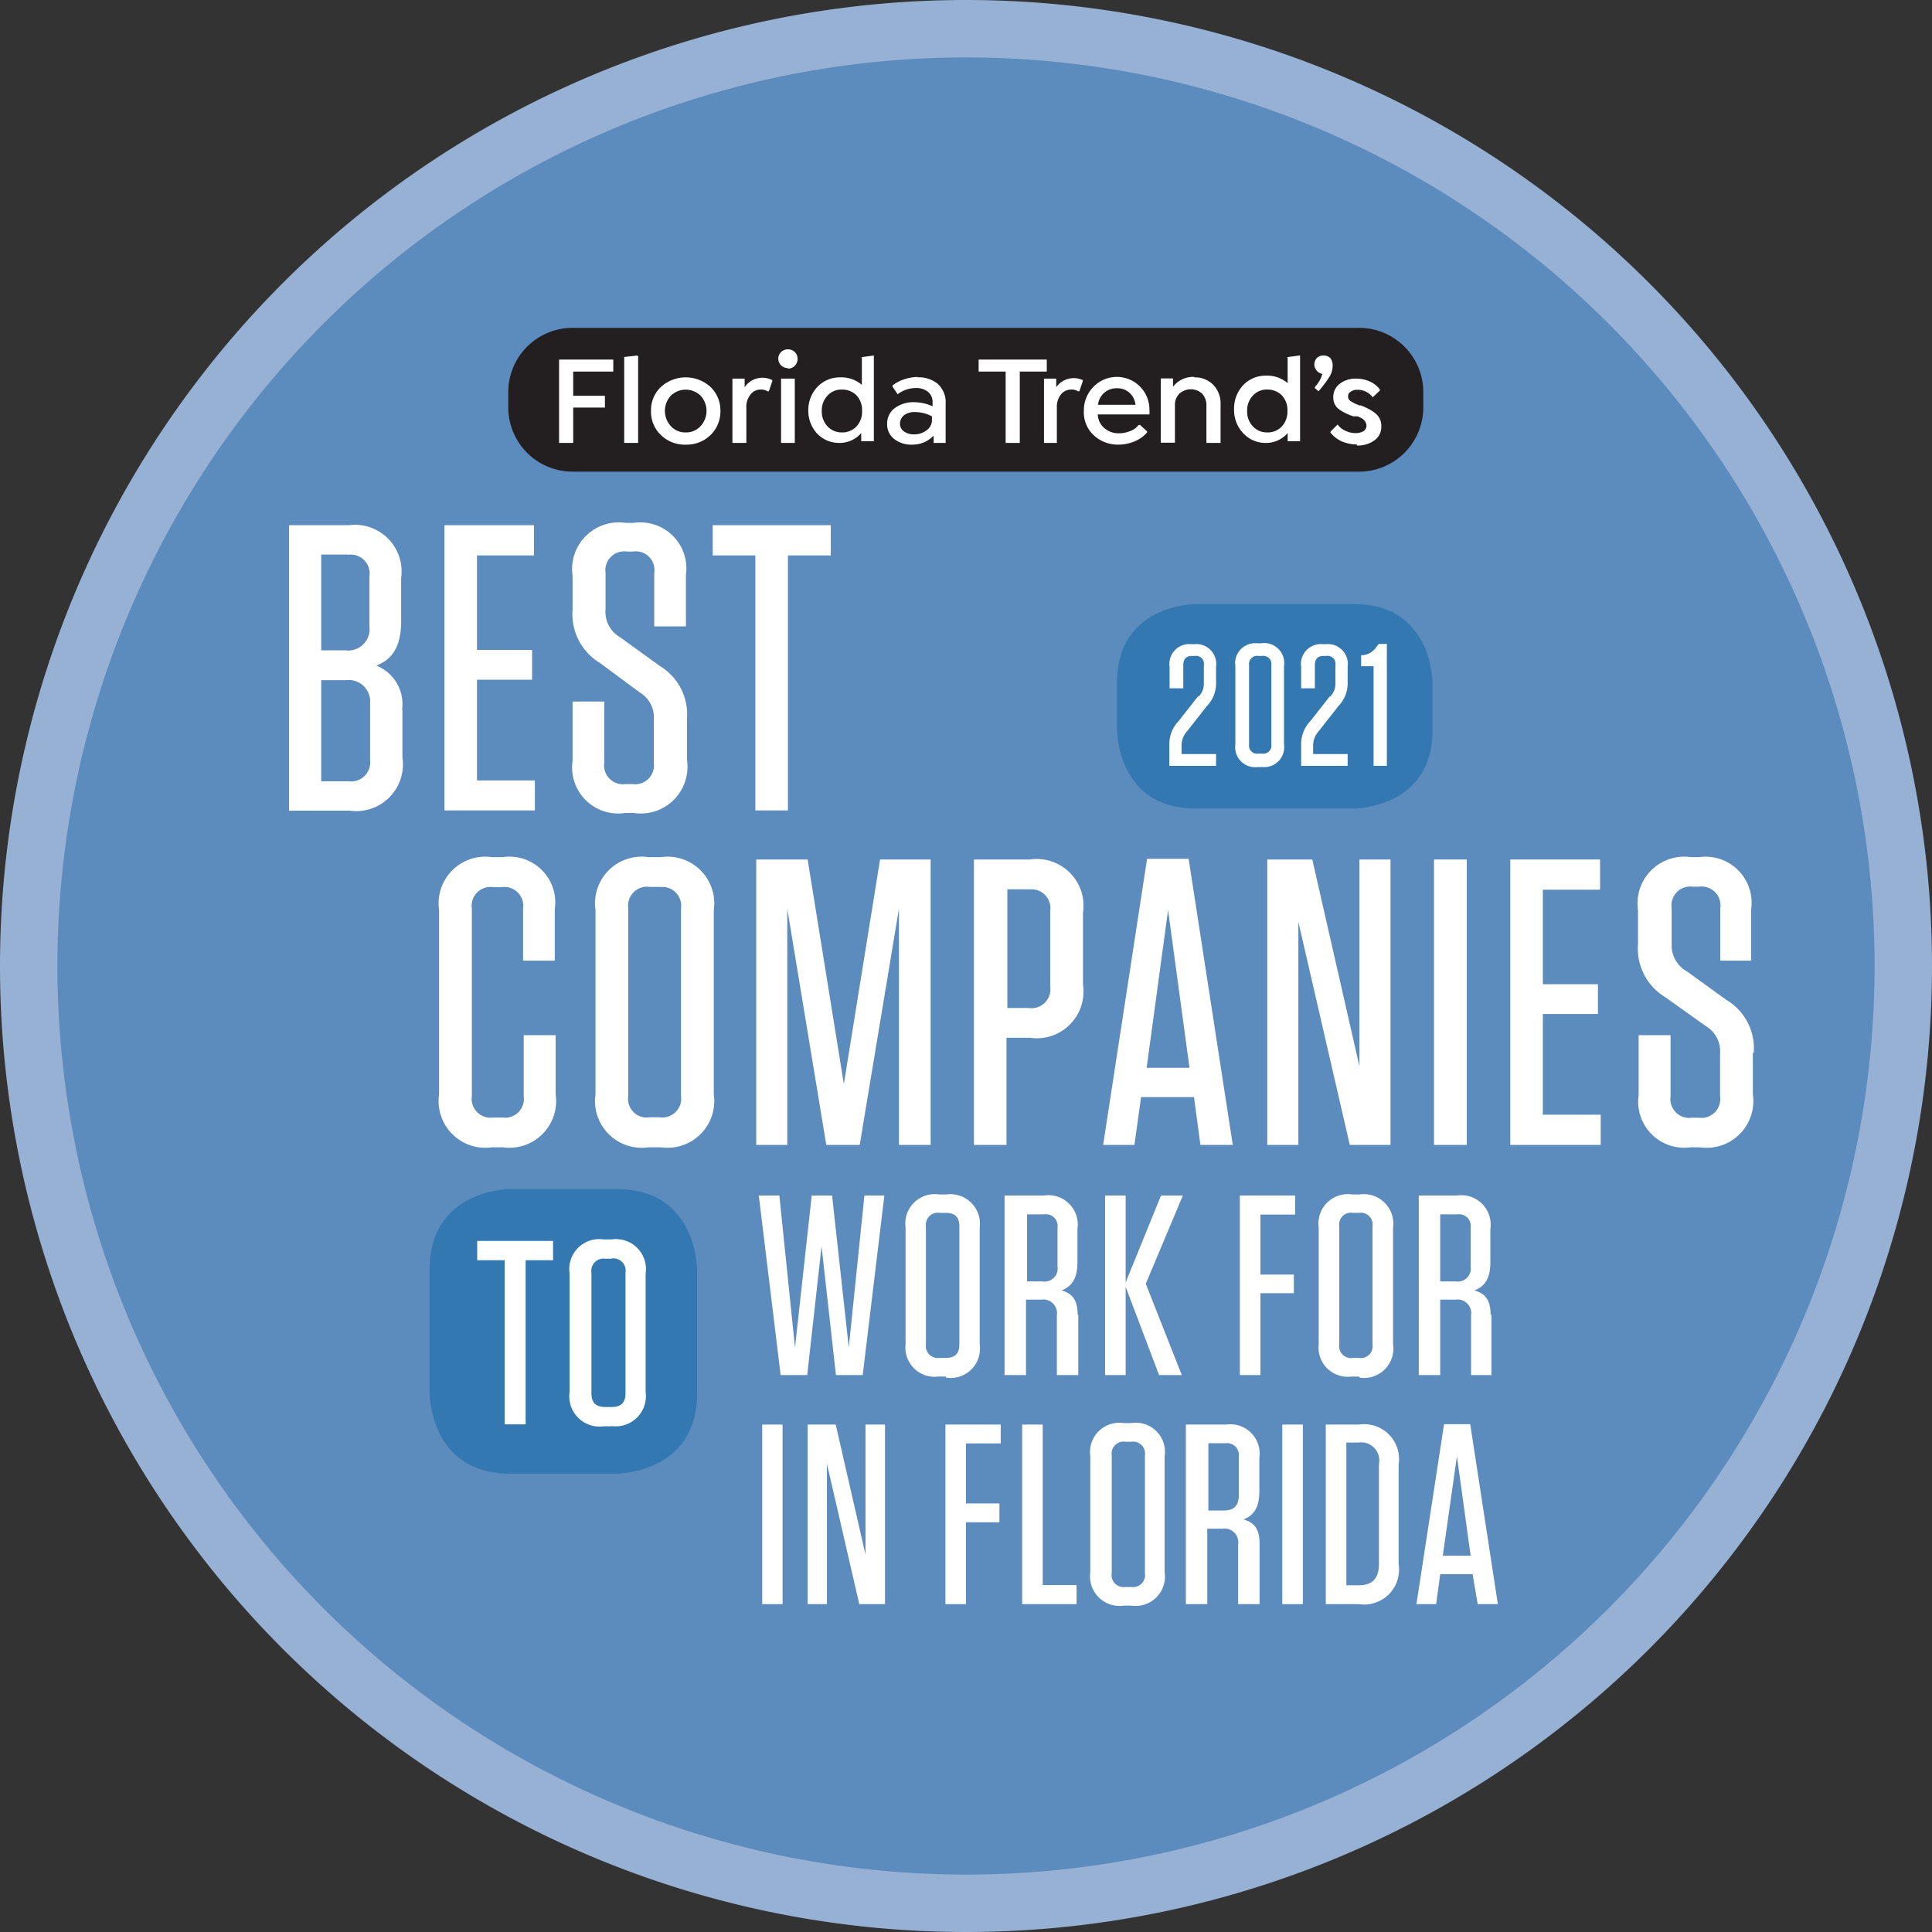 <?xml version="1.0" encoding="UTF-8"?> <svg xmlns="http://www.w3.org/2000/svg" xmlns:xlink="http://www.w3.org/1999/xlink" viewBox="0 0 90.16 90.16"><rect x="0" y="0" width="90.16" height="90.16" fill="#333333" stroke="none"/><defs><style> .cls-1, .cls-4 { fill: none; } .cls-2 { fill: #5c8bbd; } .cls-3 { clip-path: url(#clip-path); } .cls-4 { stroke: #97b1d5; stroke-width: 2.68px; } .cls-5 { fill: #231f20; } .cls-6 { fill: #fff; } .cls-7 { fill: #3378b0; } </style><clipPath id="clip-path" transform="translate(-0.28 -0.26)"><polygon class="cls-1" points="0 0 0 90.69 90.69 90.69 90.69 0 0 0 0 0"></polygon></clipPath></defs><g id="Layer_2" data-name="Layer 2"><g id="Layer_1-2" data-name="Layer 1"><g><path class="cls-2" d="M1.62,45.34A43.74,43.74,0,1,0,45.36,1.6,43.74,43.74,0,0,0,1.62,45.34Z" transform="translate(-0.28 -0.26)"></path><g class="cls-3"><path class="cls-4" d="M1.62,45.34A43.74,43.74,0,1,0,45.36,1.6,43.74,43.74,0,0,0,1.62,45.34Z" transform="translate(-0.28 -0.26)"></path></g><path class="cls-5" d="M27,15.56A3,3,0,0,0,24,18.62v.59A3,3,0,0,0,27,22.27H63.64a3,3,0,0,0,3.06-3.06v-.59a3,3,0,0,0-3.06-3.06Z" transform="translate(-0.28 -0.26)"></path><polygon class="cls-6" points="28.62 16.78 28.62 17.34 26.75 17.34 26.75 18.47 28.23 18.47 28.23 19.02 26.75 19.02 26.75 20.67 26.09 20.67 26.09 16.78 28.62 16.78 28.62 16.78"></polygon><polygon class="cls-6" points="29.78 20.67 29.13 20.67 29.13 16.66 29.73 16.59 29.78 16.63 29.78 20.67 29.78 20.67"></polygon><path class="cls-6" d="M32.28,20.44a.91.91,0,0,0,.69-.29,1.05,1.05,0,0,0,0-1.43,1,1,0,0,0-1.38,0,1.05,1.05,0,0,0,0,1.43.91.91,0,0,0,.69.29Zm0,.57a1.59,1.59,0,0,1-1.16-.45,1.5,1.5,0,0,1-.46-1.12,1.49,1.49,0,0,1,.46-1.12,1.72,1.72,0,0,1,2.32,0,1.52,1.52,0,0,1,.46,1.12,1.54,1.54,0,0,1-.46,1.12,1.59,1.59,0,0,1-1.16.45Z" transform="translate(-0.28 -0.26)"></path><path class="cls-6" d="M36.32,18l0,.05-.16.47-.06,0a.57.57,0,0,0-.33-.08.57.57,0,0,0-.47.24.88.88,0,0,0-.19.6v1.65h-.65v-3h.57v.4A1,1,0,0,1,36.32,18Z" transform="translate(-0.28 -0.26)"></path><path class="cls-6" d="M37.37,20.93h-.64v-3h.64v3Zm-.32-3.49a.48.48,0,0,1-.32-.13A.44.44,0,0,1,36.6,17a.42.42,0,0,1,.13-.31.46.46,0,0,1,.64,0,.42.42,0,0,1,.13.31.44.44,0,0,1-.13.33.42.42,0,0,1-.32.13Z" transform="translate(-0.28 -0.26)"></path><path class="cls-6" d="M39.57,20.44a.9.9,0,0,0,.67-.27,1,1,0,0,0,.27-.73,1,1,0,0,0-.27-.74.94.94,0,0,0-.67-.26.87.87,0,0,0-.68.29,1,1,0,0,0-.26.71,1,1,0,0,0,.26.71.91.91,0,0,0,.68.29Zm.88-3.51.61-.08,0,0v4h-.59v-.38a1.33,1.33,0,0,1-1,.46,1.41,1.41,0,0,1-1.08-.46A1.57,1.57,0,0,1,38,19.44a1.59,1.59,0,0,1,.42-1.12,1.44,1.44,0,0,1,1.08-.45,1.46,1.46,0,0,1,1,.35V16.93Z" transform="translate(-0.28 -0.26)"></path><path class="cls-6" d="M42.94,20.53a.92.92,0,0,0,.58-.19.57.57,0,0,0,.25-.46v-.19a1.67,1.67,0,0,0-.78-.2.81.81,0,0,0-.51.14.51.51,0,0,0-.2.4.43.43,0,0,0,.18.36.78.78,0,0,0,.48.14Zm.11-2.66a1.41,1.41,0,0,1,1,.31,1.17,1.17,0,0,1,.36.93v1.82h-.56v-.34a1.36,1.36,0,0,1-1,.42,1.29,1.29,0,0,1-.85-.27.86.86,0,0,1-.32-.7.89.89,0,0,1,.35-.73,1.45,1.45,0,0,1,.93-.28,2.11,2.11,0,0,1,.84.19V19a.6.6,0,0,0-.22-.46.85.85,0,0,0-.56-.17,1.37,1.37,0,0,0-.85.29h0l-.24-.36v-.05a1.69,1.69,0,0,1,.55-.29,2.1,2.1,0,0,1,.64-.11Z" transform="translate(-0.28 -0.26)"></path><polygon class="cls-6" points="48.85 17.34 47.59 17.34 47.59 20.67 46.93 20.67 46.93 17.34 45.67 17.34 45.67 16.78 48.85 16.78 48.85 17.34 48.85 17.34"></polygon><path class="cls-6" d="M50.81,18l0,.05-.16.47-.06,0a.57.57,0,0,0-.33-.08.6.6,0,0,0-.48.24.93.93,0,0,0-.18.6v1.65H49v-3h.57v.4A1,1,0,0,1,50.81,18Z" transform="translate(-0.28 -0.26)"></path><path class="cls-6" d="M52.4,18.38a.85.85,0,0,0-.59.21.87.87,0,0,0-.29.56h1.75a.87.87,0,0,0-.24-.52.82.82,0,0,0-.63-.25Zm1.5,1.22H51.51a.87.87,0,0,0,.32.65,1,1,0,0,0,.66.23,1.34,1.34,0,0,0,.52-.1.88.88,0,0,0,.41-.29h.06l.33.3v.05a1.51,1.51,0,0,1-.59.42,1.93,1.93,0,0,1-.75.15,1.65,1.65,0,0,1-1.14-.43,1.46,1.46,0,0,1-.47-1.14,1.56,1.56,0,0,1,.44-1.12,1.52,1.52,0,0,1,2.62,1.07,1.06,1.06,0,0,1,0,.21Z" transform="translate(-0.28 -0.26)"></path><path class="cls-6" d="M56,17.87a1.19,1.19,0,0,1,.9.35,1.24,1.24,0,0,1,.34.91v1.8h-.66V19.19a.8.8,0,0,0-.2-.56.79.79,0,0,0-1.06,0,.72.72,0,0,0-.21.55v1.74h-.66v-3h.57v.39a1.17,1.17,0,0,1,1-.46Z" transform="translate(-0.28 -0.26)"></path><path class="cls-6" d="M59.42,20.44a.9.9,0,0,0,.67-.27,1,1,0,0,0,.27-.73,1,1,0,0,0-.27-.74.94.94,0,0,0-.67-.26.86.86,0,0,0-.68.29,1,1,0,0,0-.26.71,1,1,0,0,0,.26.71.89.89,0,0,0,.68.29Zm.88-3.51.6-.08.05,0v4h-.58v-.38a1.33,1.33,0,0,1-1,.46,1.41,1.41,0,0,1-1.08-.46,1.57,1.57,0,0,1-.42-1.11,1.59,1.59,0,0,1,.42-1.12,1.44,1.44,0,0,1,1.08-.45,1.46,1.46,0,0,1,1,.35V16.93Z" transform="translate(-0.28 -0.26)"></path><path class="cls-6" d="M61.85,18.51H61.8l-.16-.14v-.05a1.46,1.46,0,0,0,.35-.61.43.43,0,0,1-.26-.15.44.44,0,0,1,0-.59.45.45,0,0,1,.31-.12.44.44,0,0,1,.32.12.53.53,0,0,1,.11.34,1,1,0,0,1-.14.52,5.65,5.65,0,0,1-.51.68Z" transform="translate(-0.28 -0.26)"></path><path class="cls-6" d="M63.6,21a1.78,1.78,0,0,1-.7-.14,1.45,1.45,0,0,1-.53-.41v-.05l.33-.33h0a.94.94,0,0,0,.36.29,1.05,1.05,0,0,0,.48.11.7.7,0,0,0,.37-.09.31.31,0,0,0,.14-.26.41.41,0,0,0-.12-.26.46.46,0,0,0-.14-.1l-.15-.07-.09,0-.11,0a3.17,3.17,0,0,1-.35-.14,2.14,2.14,0,0,1-.28-.16.67.67,0,0,1-.31-.59.77.77,0,0,1,.3-.63,1.2,1.2,0,0,1,.79-.24,1.52,1.52,0,0,1,.63.14,1.19,1.19,0,0,1,.45.36v.06l-.33.31h0a.87.87,0,0,0-.71-.35.53.53,0,0,0-.32.09.25.25,0,0,0-.12.22.26.26,0,0,0,.12.22,2.24,2.24,0,0,0,.41.2l.07,0a3.55,3.55,0,0,1,.37.17,1.67,1.67,0,0,1,.28.18.74.74,0,0,1,.3.65.76.76,0,0,1-.32.63,1.31,1.31,0,0,1-.82.24Z" transform="translate(-0.28 -0.26)"></path><path class="cls-6" d="M15.27,36.72h1.28a.89.89,0,0,0,1-1V33.08A1,1,0,0,0,16.43,32H15.27v4.76Zm1.24-10.58H15.27v4.47H16.4a1,1,0,0,0,1.12-1.12V27.15a.88.88,0,0,0-1-1Zm2.55,7.23v2.24a2.18,2.18,0,0,1-2.47,2.48H13.77V24.77h2.78A2.18,2.18,0,0,1,19,27.24v2c0,1.18-.4,1.79-1.16,2.08a1.93,1.93,0,0,1,1.2,2.09Z" transform="translate(-0.28 -0.26)"></path><polygon class="cls-6" points="24.92 24.51 24.92 25.92 22.26 25.92 22.26 30.33 24.83 30.33 24.83 31.72 22.26 31.72 22.26 36.42 24.96 36.42 24.96 37.82 20.74 37.82 20.74 24.51 24.92 24.51 24.92 24.51"></polygon><path class="cls-6" d="M32.34,33.79v1.94a2.18,2.18,0,0,1-2.48,2.47h-.41A2.15,2.15,0,0,1,27,35.77V33h1.48v2.85a.88.88,0,0,0,1,1h.31a.88.88,0,0,0,1-1v-2a1.35,1.35,0,0,0-.66-1.28L28.28,31.2A2.65,2.65,0,0,1,27,28.73v-1.6a2.18,2.18,0,0,1,2.47-2.47h.38a2.15,2.15,0,0,1,2.44,2.43v2.4H30.81V27a.87.87,0,0,0-1-1h-.27a.88.88,0,0,0-1,1v1.68A1.37,1.37,0,0,0,29.22,30l1.84,1.33a2.65,2.65,0,0,1,1.28,2.48Z" transform="translate(-0.28 -0.26)"></path><polygon class="cls-6" points="35.25 37.82 35.25 25.92 33.26 25.92 33.26 24.51 38.77 24.51 38.77 25.92 36.77 25.92 36.77 37.82 35.25 37.82 35.25 37.82"></polygon><path class="cls-6" d="M26.21,48.57v2.76a2.18,2.18,0,0,1-2.47,2.47h-.5a2.18,2.18,0,0,1-2.47-2.47v-8.6a2.18,2.18,0,0,1,2.47-2.47h.5a2.14,2.14,0,0,1,2.43,2.43v2.4H24.69V42.66a.88.88,0,0,0-1-1H23.3a.88.88,0,0,0-1,1v8.75a.88.88,0,0,0,1,1h.42a.88.88,0,0,0,1-1V48.57Z" transform="translate(-0.28 -0.26)"></path><path class="cls-6" d="M31.06,41.65H30.6a.88.88,0,0,0-1,1v8.75a.87.87,0,0,0,1,1h.46a.88.88,0,0,0,1-1V42.66a.88.88,0,0,0-1-1Zm.06,12.15h-.57a2.18,2.18,0,0,1-2.48-2.47v-8.6a2.18,2.18,0,0,1,2.48-2.47h.57a2.18,2.18,0,0,1,2.47,2.47v8.6a2.18,2.18,0,0,1-2.47,2.47Z" transform="translate(-0.28 -0.26)"></path><polygon class="cls-6" points="39.38 50.59 41.07 40.11 43.43 40.11 43.43 53.43 41.95 53.43 41.95 42.41 40.12 53.43 38.56 53.43 36.74 42.41 36.74 53.43 35.29 53.43 35.29 40.11 37.69 40.11 39.38 50.59 39.38 50.59"></polygon><path class="cls-6" d="M48.29,41.76h-1V47.3h1a.88.88,0,0,0,1-1V42.77a.88.88,0,0,0-1-1Zm-1,11.93H45.73V40.37h2.62a2.18,2.18,0,0,1,2.47,2.48v3.36a2.18,2.18,0,0,1-2.47,2.48h-1.1v5Z" transform="translate(-0.28 -0.26)"></path><path class="cls-6" d="M53.72,50.09h2.07l-1-7.36-1,7.36Zm4.09,3.6H56.3L56,51.46H53.53l-.31,2.23H51.76l2.05-13.35h1.94l2.06,13.35Z" transform="translate(-0.28 -0.26)"></path><polygon class="cls-6" points="63.44 40.11 64.89 40.11 64.89 53.43 62.99 53.43 60.59 43.02 60.59 53.43 59.14 53.43 59.14 40.11 61.24 40.11 63.44 49.76 63.44 40.11 63.44 40.11"></polygon><polygon class="cls-6" points="68.45 53.43 66.92 53.43 66.92 40.11 68.45 40.11 68.45 53.43 68.45 53.43"></polygon><polygon class="cls-6" points="74.67 40.11 74.67 41.52 72 41.52 72 45.93 74.57 45.93 74.57 47.32 72 47.32 72 52.02 74.7 52.02 74.7 53.43 70.48 53.43 70.48 40.11 74.67 40.11 74.67 40.11"></polygon><path class="cls-6" d="M82.08,49.39v1.94A2.18,2.18,0,0,1,79.6,53.8h-.41a2.15,2.15,0,0,1-2.44-2.43v-2.8h1.49v2.85a.88.88,0,0,0,1,1h.31a.88.88,0,0,0,1-1v-2a1.37,1.37,0,0,0-.67-1.28L78,46.8a2.64,2.64,0,0,1-1.28-2.47v-1.6a2.18,2.18,0,0,1,2.47-2.47h.38A2.15,2.15,0,0,1,82,42.69v2.4H80.56V42.64a.88.88,0,0,0-1-1h-.27a.88.88,0,0,0-1,1v1.67A1.39,1.39,0,0,0,79,45.59l1.84,1.33a2.62,2.62,0,0,1,1.28,2.47Z" transform="translate(-0.28 -0.26)"></path><polygon class="cls-6" points="35.41 55.79 36.37 55.79 37.1 62.89 37.88 55.79 38.83 55.79 39.61 62.88 40.34 55.79 41.27 55.79 40.26 64.17 39.01 64.17 38.34 58.16 37.67 64.17 36.43 64.17 35.41 55.79 35.41 55.79"></polygon><path class="cls-6" d="M44.41,56.86h-.28a.56.56,0,0,0-.64.63V63a.56.56,0,0,0,.64.63h.28c.44,0,.64-.2.64-.63V57.49c0-.43-.2-.63-.64-.63Zm0,7.64h-.36A1.36,1.36,0,0,1,42.54,63V57.54A1.37,1.37,0,0,1,44.09,56h.36A1.38,1.38,0,0,1,46,57.54V63a1.37,1.37,0,0,1-1.56,1.55Z" transform="translate(-0.28 -0.26)"></path><path class="cls-6" d="M49,56.93h-.79v3.13h.72a.61.61,0,0,0,.7-.7v-1.8a.55.55,0,0,0-.63-.63Zm1.6,4.68v2.82h-1V61.64a.64.64,0,0,0-.73-.73h-.71v3.52h-1V56.05H49a1.37,1.37,0,0,1,1.56,1.56v1.56c0,.75-.26,1.12-.74,1.31.53.15.75.48.75,1.13Z" transform="translate(-0.28 -0.26)"></path><polygon class="cls-6" points="54.09 64.17 52.53 60.05 52.53 64.17 51.57 64.17 51.57 55.79 52.53 55.79 52.53 59.85 54.18 55.79 55.2 55.79 53.47 59.91 55.15 64.17 54.09 64.17 54.09 64.17"></polygon><polygon class="cls-6" points="60.44 55.79 60.44 56.68 58.82 56.68 58.82 59.48 60.38 59.48 60.38 60.35 58.82 60.35 58.82 64.17 57.86 64.17 57.86 55.79 60.44 55.79 60.44 55.79"></polygon><path class="cls-6" d="M63.7,56.86h-.29a.55.55,0,0,0-.63.63V63a.55.55,0,0,0,.63.63h.29a.55.55,0,0,0,.63-.63V57.49a.55.55,0,0,0-.63-.63Zm0,7.64h-.36A1.36,1.36,0,0,1,61.82,63V57.54A1.37,1.37,0,0,1,63.37,56h.36a1.38,1.38,0,0,1,1.56,1.56V63a1.37,1.37,0,0,1-1.56,1.55Z" transform="translate(-0.28 -0.26)"></path><path class="cls-6" d="M68.28,56.93h-.79v3.13h.72a.61.61,0,0,0,.7-.7v-1.8a.55.55,0,0,0-.63-.63Zm1.6,4.68v2.82h-.95V61.64a.64.64,0,0,0-.73-.73h-.71v3.52h-1V56.05h1.79a1.37,1.37,0,0,1,1.55,1.56v1.56c0,.75-.26,1.12-.74,1.31.53.15.75.48.75,1.13Z" transform="translate(-0.28 -0.26)"></path><polygon class="cls-6" points="36.52 74.86 35.57 74.86 35.57 66.48 36.52 66.48 36.52 74.86 36.52 74.86"></polygon><polygon class="cls-6" points="40.39 66.48 41.3 66.48 41.3 74.86 40.1 74.86 38.59 68.31 38.59 74.86 37.69 74.86 37.69 66.48 39 66.48 40.39 72.55 40.39 66.48 40.39 66.48"></polygon><polygon class="cls-6" points="46.7 66.48 46.7 67.36 45.08 67.36 45.08 70.16 46.64 70.16 46.64 71.04 45.08 71.04 45.08 74.86 44.12 74.86 44.12 66.48 46.7 66.48 46.7 66.48"></polygon><polygon class="cls-6" points="48.66 66.48 48.66 73.97 50.24 73.97 50.24 74.86 47.7 74.86 47.7 66.48 48.66 66.48 48.66 66.48"></polygon><path class="cls-6" d="M53.08,67.54h-.29a.56.56,0,0,0-.63.64v5.5a.56.56,0,0,0,.63.64h.29a.56.56,0,0,0,.63-.64v-5.5a.56.56,0,0,0-.63-.64Zm0,7.65h-.36a1.38,1.38,0,0,1-1.56-1.56V68.22a1.37,1.37,0,0,1,1.56-1.55h.36a1.36,1.36,0,0,1,1.55,1.55v5.41a1.37,1.37,0,0,1-1.55,1.56Z" transform="translate(-0.28 -0.26)"></path><path class="cls-6" d="M57.46,67.61h-.79v3.14h.72c.48,0,.7-.23.7-.71V68.25a.56.56,0,0,0-.63-.64Zm1.6,4.68v2.83h-1V72.33a.64.64,0,0,0-.73-.73h-.71v3.52h-1V66.74H57.5a1.37,1.37,0,0,1,1.55,1.56v1.55c0,.76-.26,1.13-.74,1.32.53.14.75.48.75,1.12Z" transform="translate(-0.28 -0.26)"></path><polygon class="cls-6" points="60.8 74.86 59.84 74.86 59.84 66.48 60.8 66.48 60.8 74.86 60.8 74.86"></polygon><path class="cls-6" d="M63.11,74.24h.57c.65,0,.95-.32.95-1V68.58a.84.84,0,0,0-.95-1h-.57v6.63Zm-1-7.5h1.58a1.63,1.63,0,0,1,1.86,1.86v4.66a1.63,1.63,0,0,1-1.86,1.86H62.15V66.74Z" transform="translate(-0.28 -0.26)"></path><path class="cls-6" d="M67.61,72.86h1.3l-.64-4.64-.66,4.64Zm2.57,2.26h-.94L69,73.72H67.49l-.19,1.4h-.92l1.29-8.4h1.22l1.29,8.4Z" transform="translate(-0.28 -0.26)"></path><path class="cls-7" d="M24.07,55.75s-3.74,0-3.74,3.74v5.8s0,3.74,3.74,3.74h5s3.74,0,3.74-3.74v-5.8s0-3.74-3.74-3.74Z" transform="translate(-0.28 -0.26)"></path><polygon class="cls-6" points="23.55 66.47 23.55 58.81 22.27 58.81 22.27 57.91 25.81 57.91 25.81 58.81 24.53 58.81 24.53 66.47 23.55 66.47 23.55 66.47"></polygon><path class="cls-6" d="M28.82,59h-.29a.57.57,0,0,0-.65.65v5.63c0,.44.21.64.65.64h.29c.44,0,.65-.2.65-.64V59.64a.57.57,0,0,0-.65-.65Zm0,7.82h-.37a1.41,1.41,0,0,1-1.59-1.59V59.69a1.4,1.4,0,0,1,1.59-1.59h.37a1.4,1.4,0,0,1,1.59,1.59v5.53a1.41,1.41,0,0,1-1.59,1.59Z" transform="translate(-0.28 -0.26)"></path><path class="cls-7" d="M56.06,28.45s-3.65,0-3.65,3.65v2.24s0,3.65,3.65,3.65h7.42s3.65,0,3.65-3.65V32.1s0-3.65-3.65-3.65Z" transform="translate(-0.28 -0.26)"></path><path class="cls-6" d="M56.2,32.78a.84.84,0,0,0,.26-.61V31.3a.37.37,0,0,0-.42-.43h-.13c-.27,0-.41.14-.41.43v1.08h-.64v-1a.93.93,0,0,1,1-1.06h.17a.93.93,0,0,1,1,1.06v.73a1.52,1.52,0,0,1-.43,1.1l-.91,1.16a1,1,0,0,0-.27.75v.33h1.61V36H54.85V35a1.55,1.55,0,0,1,.44-1.1l.91-1.16Z" transform="translate(-0.28 -0.26)"></path><path class="cls-6" d="M59.14,30.87H59a.38.38,0,0,0-.43.43V35a.38.38,0,0,0,.43.43h.18a.38.38,0,0,0,.43-.43V31.3a.38.38,0,0,0-.43-.43Zm0,5.19h-.21a.93.93,0,0,1-1-1.05V31.34a.93.93,0,0,1,1-1.06h.21a.93.93,0,0,1,1.06,1.06V35a.93.93,0,0,1-1.06,1.05Z" transform="translate(-0.28 -0.26)"></path><path class="cls-6" d="M62.34,32.78a.84.84,0,0,0,.26-.61V31.3a.37.37,0,0,0-.42-.43h-.13c-.27,0-.41.14-.41.43v1.08H61v-1a.93.93,0,0,1,1-1.06h.17a.93.93,0,0,1,1,1.06v.73a1.52,1.52,0,0,1-.43,1.1l-.91,1.16a1,1,0,0,0-.27.75v.33h1.61V36H61V35a1.55,1.55,0,0,1,.44-1.1l.91-1.16Z" transform="translate(-0.28 -0.26)"></path><path class="cls-6" d="M65,36h-.62V31.35H63.8v-.51a.86.86,0,0,0,.72-.4l.1-.13H65V36Z" transform="translate(-0.28 -0.26)"></path></g></g></g></svg> 